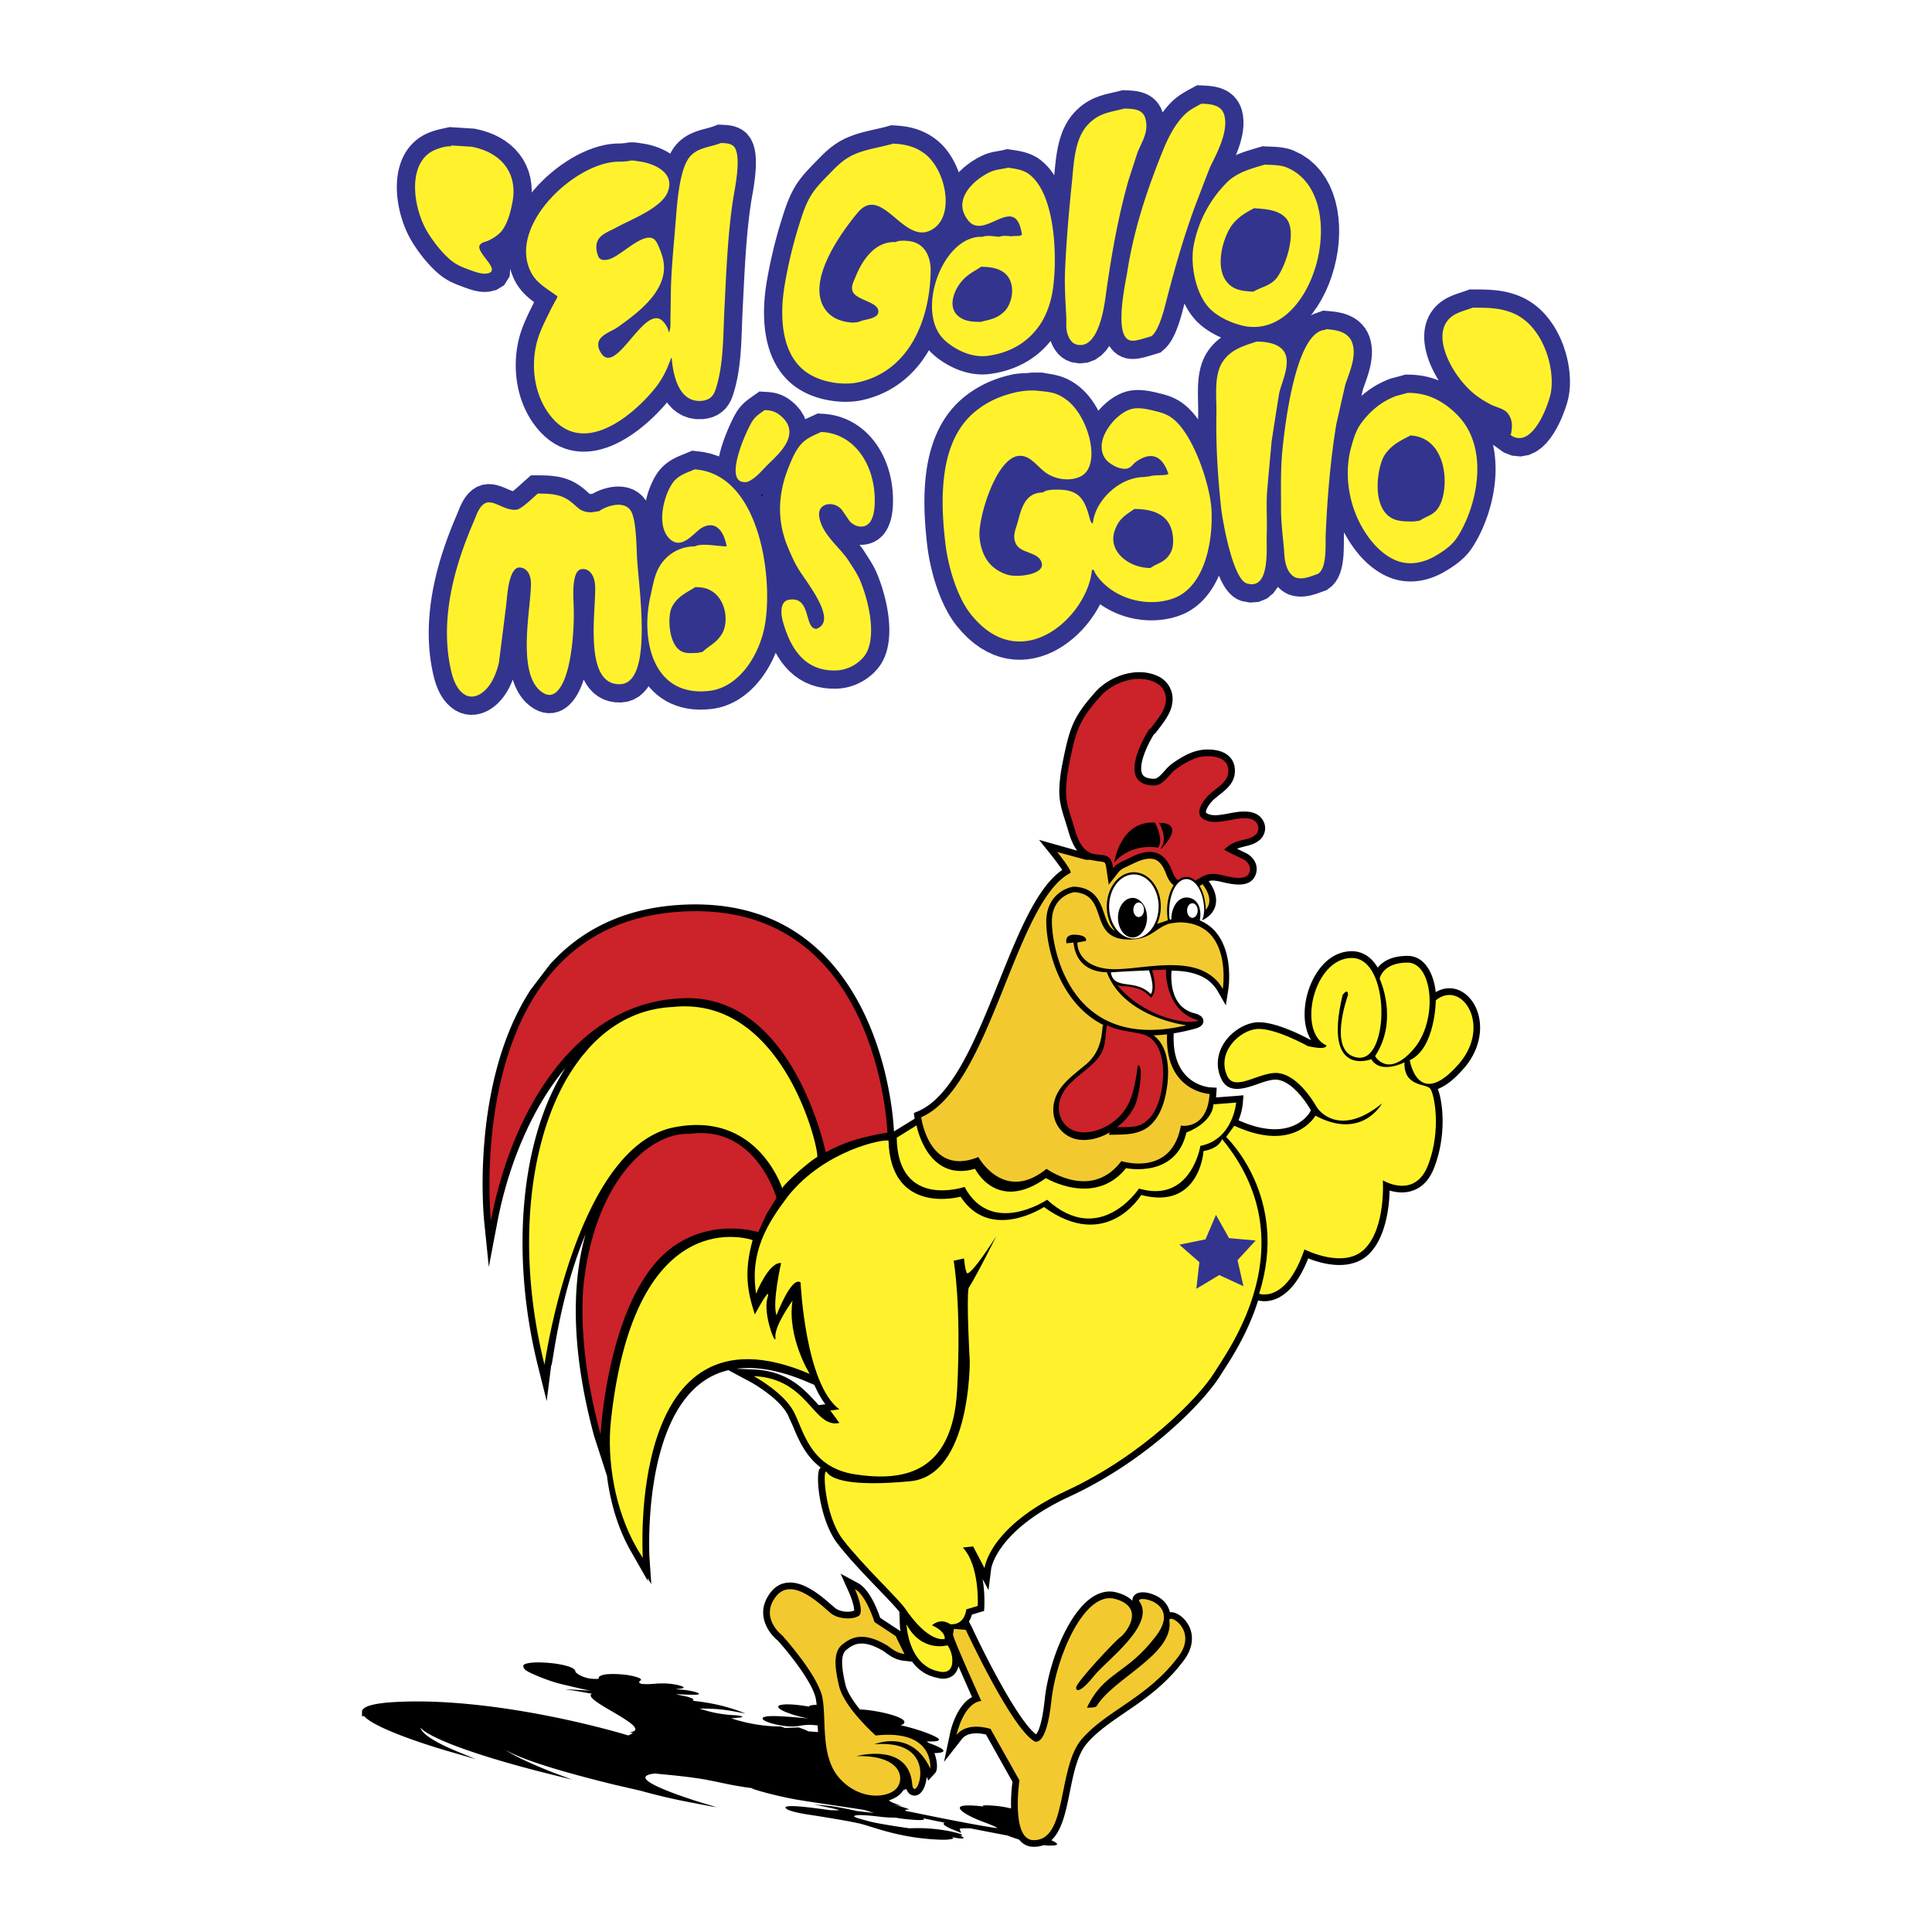 <svg xmlns="http://www.w3.org/2000/svg" width="2500" height="2500" viewBox="0 0 192.756 192.756"><g fill-rule="evenodd" clip-rule="evenodd"><path fill="#fff" d="M0 0h192.756v192.756H0V0z"/><path d="M143.451 108.645c.789-.292 1.645-.966 2.58-2.033 2.213-2.517 1.982-5.606.508-7.135-.947-.973-2.189-1.144-3.295-.489-.076-.686-.236-1.319-.475-1.852-.502-1.142-1.338-1.769-2.334-1.769-1.658 0-2.523.604-2.973 1.178-.812-1.347-1.84-1.641-2.588-1.641-2.441 0-4.039 2.37-4.543 4.705a7.784 7.784 0 0 0-.17 1.58c0 .941.201 1.842.635 2.567a.308.308 0 0 0-.084-.022c-.58-.316-3.555-1.887-5.379-1.734-1.268.122-2.635 1.041-3.33 2.257-.615 1.093-.672 2.297-.148 3.399.719 1.512 2.365.935 3.57.518.725-.257 1.473-.518 2.027-.449 1.242.16 2.518 1.649 3.297 2.987.014.02.021.051.041.063-.061.107-.119.214-.119.214-.078.132-1.873 3.123-7.104.782a5.875 5.875 0 0 0 .432-1.712l.059-.782-.777.067-1.957.146c.012-.099.02-.199.025-.303l.041-.664-.67-.037c-.146-.017-3.627-.281-3.627-4.886 0-.155 0-.325.008-.502.455-.074.92-.167 1.395-.281 0 0 .693-.163.896-.236.586-.189.67-.52.67-.679.01-.567-.654-.75-.934-.817-2.367-.643-2.318-3.357-2.242-4.237 1.385.003 2.684.237 3.654.967.395.308.711.669.975 1.12l.787 1.37.242-1.561c.029-.148.541-3.596-1.213-5.711a4.077 4.077 0 0 0-1.52-1.152c.021-.009-.09-.054-.105-.062.217-1.108-.168-2.231-1.311-2.277-1.045 0-1.561 1.282-1.523 2.18l-.158.027c-.084-.376-.061-.409-.061-.842 0-1.767.768-3.201 1.713-3.201s1.777 1.383 1.777 3.149c-.047.423-.07.681-.229.978 1.172-.553 1.416-1.406 1.416-1.999 0-.166-.02-.317-.041-.435-.094-.496-.338-1-.693-1.491.299-.089.578-.062 1.076.032l.27.066c.924.213 2.463.566 3.137-.368.197-.282.301-.604.301-.931 0-.11-.02-.227-.035-.344-.115-.506-.475-.945-.957-1.206l-.812-.404c-.057-.016-.092-.043-.143-.07.059-.019.105-.052.168-.08l.57-.151c.418-.099.881-.205 1.301-.494.486-.31.75-.822.75-1.324 0-.29-.08-.577-.246-.831-.57-.93-1.756-.844-2.152-.827-.361.019-.758.092-1.172.168-.783.153-1.592.302-2.125.064-.072-.027-.193-.09-.211-.163-.029-.204.24-.751.76-1.263l.576-.477c.627-.484 1.398-1.093 1.531-2.063.107-.809-.162-1.333-.406-1.622-.428-.52-1.133-.801-2.08-.838-1.475-.071-2.631.63-3.688 1.355-.33.23-.596.521-.854.812-.42.471-.703.752-1.045.749-.605-.015-.973-.165-1.139-.456a1.322 1.322 0 0 1-.115-.584c0-.894.572-2.262 1.281-3.415.035-.015.121-.069.121-.069l.414-.544c.457-.605.971-1.281 1.203-2.069.07-.269.115-.543.115-.802a2.507 2.507 0 0 0-1.539-2.332c-2.131-.946-4.814.082-6.172 1.623-.643.721-1.303 1.511-1.807 2.371-.645 1.1-.947 2.317-1.182 3.362-.311 1.432-.584 2.729-.604 4.096-.02 1.141.312 2.155.631 3.138l.068.236.139.446c.199.683.447 1.521.953 2.17-1.412-.397-3.811-1.076-3.811-1.076l1.303 1.626c.355.449.766 1.009 1.01 1.376-2.547 1.747-4.371 6.31-6.303 11.115-2.262 5.623-4.596 11.438-8.038 12.939l-.461.198.068.509.009.059-.156.096-1.906 1.172c-.055-1.235-.749-12.122-7.835-18.388-3.687-3.271-8.476-4.662-14.207-4.164-5.001.444-9.125 2.405-12.228 5.831l-.003.002-.074.083-1.916 2.517c-5.956 9.198-4.685 22.477-4.621 23.095l.462 4.542.855-4.487c1.012-5.314 3.24-11.123 6.797-15.375-.181.283-.356.573-.525.867l-.004.004-.05.092c-4.007 7.103-4.83 18.154-2.165 28.812l.866 3.47.447-3.546c.128.291.722-6.647 3.437-13.108-.451 1.583-.763 3.346-.898 5.288l-.008.026v.084c-.298 4.369.289 9.321 1.754 14.752l1.281 3.96c.337 2.708 1.122 5.279 2.305 7.384l.002.02.102.164 1.681 2.95-.045-.318.379.609-.183-2.666c-.007-.138-.729-13.27 5.359-17.555.758-.534 1.6-.91 2.52-1.126l2.197 1.179c.031.008 2.802 1.535 3.718 3.26l.521 1.156c.548 1.312 1.244 2.967 2.77 4.121-.044.055-.108.109-.148.186-.076.194-.122.527-.122.958 0 1.664.601 4.709 1.951 6.451 1.156 1.504 2.811 3.216 4.128 4.591.878.913 1.707 1.768 2.038 2.219l.049 1.277c0 .04.01.283.062.647-.234-.155-1.73-1.143-2.025-1.34-.262-.776-1.038-2.804-2.186-3.449l-1.762-.95.817 1.822c.301.664.533 1.452.533 1.807 0 .021-.003.031-.003.051-.436.199-1.336.146-1.852-.218l-.424-.361c-.947-.829-2.703-2.364-4.35-2.208-.671.058-1.238.383-1.686.951-.546.698-.761 1.388-.761 2.02 0 1.226.774 2.247 1.44 2.79.987 1.084 3.505 4.16 3.819 5.854.109.611.132 1.36.166 2.166.07 2.037.166 4.579 1.801 6.3 1.151 1.205 2.673 1.876 4.185 1.833 1.018-.046 1.927-.404 2.414-.983.175-.211.303-.446.388-.698.127 1.018.809 1.023.947 1.012.703-.061 1.07-.971 1.156-1.855.08.165.161.35.161.35l.68-.743c.378-.426.112-1.696-.233-2.359-.585-1.124-2.026-2.368-5.465-2.065-.937-.864-2.903-2.918-3.255-4.416-.218-.931-.327-1.658-.327-2.206 0-.637.148-1.046.448-1.265.628-.49 1.498-1.156 3.677.14l.225.163c.379.279.943.707 1.783.8l.85.094c.569.773 1.402 1.421 2.62 1.633.149.052.779.188 1.358-.186.234-.149.529-.451.644-.998.461 1.064.968 2.207 1.357 3.083-1.567.84-2.141 3.33-2.199 3.644l-.599 2.826 1.777-2.271c.611-.791 1.903-.587 2.413-.456.246.435 2.443 4.365 2.643 4.705a16.743 16.743 0 0 0-.146 2.221c0 1.302.17 2.811.857 3.61.348.42.816.653 1.342.658 2.543.068 3.117-2.733 3.666-5.459.371-1.853.76-3.754 1.703-4.849 1.004-1.171 2.334-2.078 3.74-3.043 1.924-1.305 4.1-2.773 5.953-5.274.982-1.325 1.055-2.776.176-3.896-.396-.504-1.023-.94-1.584-.877a2.362 2.362 0 0 0-.674-1.172c-.76-.692-2.195-1.107-2.809-.578a.744.744 0 0 0-.262.577c0 .006 0 .021.008.034-.326-.329-.809-.623-1.535-.826-.822-.236-1.686-.071-2.514.489-2.422 1.634-4.33 6.571-4.709 10.209-.258 2.462-.666 3.221-.854 3.45-1.617-1.178-4.682-6.981-6.416-10.71l-.289-.55c.122-.192.225-.419.299-.688.332-.105 1.214-.365 1.214-.365l.029-.465c0-.036.006-.225.006-.533 0-.492-.035-1.304-.178-2.183l.584 1.106.266-2.124c.002-.041.549-3.856 7.828-7.219 8.014-3.711 13.564-9.688 14.992-12.005l.332-.519c.873-1.35 2.488-3.853 3.484-7.041.318.084 1.049.193 1.939-.221 1.225-.586 2.256-1.92 3.055-3.973 1.338.535 4.328 1.399 6.17-.539 1.535-1.604 1.926-4.512 1.951-6.229.629.184 1.457.304 2.285.015.979-.323 1.715-1.112 2.178-2.334 1.227-3.2.862-6.516.348-7.816zm-27.855-18.203c0 1.769-1.105 3.197-2.473 3.197-1.365 0-2.465-1.428-2.465-3.197 0-1.772 1.1-3.199 2.465-3.199 1.367.001 2.473 1.427 2.473 3.199zm-2.602-.858c-.797 0-1.453.883-1.453 1.975 0 1.086.656 1.973 1.453 1.973.795 0 1.445-.886 1.445-1.973 0-1.091-.65-1.975-1.445-1.975zm.61 1.91c-.287 0-.529-.332-.529-.727 0-.396.242-.727.529-.727.293 0 .535.331.535.727 0 .396-.243.727-.535.727zm5.365.079c-.299 0-.531-.339-.531-.729 0-.401.232-.725.531-.725.285 0 .523.324.523.725 0 .39-.238.729-.523.729zm-12.547-5.045l.068-.029c-.021.01-.043.024-.068.029zm-25.173 51.644c.316.724.68 1.384 1.098 1.935a70.62 70.62 0 0 0-.662.08 3.453 3.453 0 0 1-.226-.238c-1.217-1.332-2.863-3.17-6.232-3.316l-1.766-.069c2.047-.271 4.448.176 7.173 1.345l.615.263zM78.311 58.039l.014.02-.013.003-.001-.023z"/><path fill="#33348e" d="M80.335 41.827l-.104-.285-.377-.623-.465-.531-.352-.319-.346-.263-.374-.229-.399-.187-.407-.136-.401-.088-.383-.049-.96-.057-.68.479-.168.117-.189.136-.211.161-.226.191-.234.223-.233.26-.205.272-.101.153-.094.153-.09.158-.092.17-.096.184-.097.194-.1.208-.103.221-.103.232-.105.241-.105.251-.104.26-.102.267-.1.272-.097.279-.093.282-.088.288-.081.289-.075.292-.056.251-.082-.037-.705-.236-.739-.165-1.158-.142-.701.295-.256.103-.286.118-.317.141-.343.175-.36.217-.366.268-.339.306-.178.188-.162.195-.146.199-.135.203-.128.211-.119.216-.112.222-.107.23-.101.239-.095.242-.089.249-.084.256-.076.263-.069.267-.039.171-.343-.435-.43-.372-.47-.274-.479-.18-.465-.099-.44-.037-.411.008-.39.044-.363.07-.341.089-.319.105-.299.118-.282.128-.263.137-.027.016-.096.015-.096.016-.017.002-.061-.006-.012-.003-.026-.019-.061-.051-.09-.079-.121-.11-.153-.135-.183-.154-.214-.167-.244-.172-.269-.17-.251-.141-.268-.13-.267-.11-.266-.092-.261-.076-.257-.064-.253-.05-.249-.04-.243-.031-.236-.023-.229-.017-.224-.011-.217-.008-.208-.004-.201-.002-.878-.003-.615.54-.115.104-.205.187-.175.159-.135.12-.134.118-.133.115-.129.107-.117.094-.051.039-.124-.043-.161-.065-.192-.082-.222-.097-.256-.106-.293-.11-.344-.102-.409-.078-.479-.024-.535.07-.546.195-.481.303-.395.367-.301.372-.228.36-.178.34-.142.312-.114.279-.096.24-.088.215-.157.367-.164.393-.165.404-.163.413-.161.421-.159.43-.156.438-.154.445-.149.455-.145.461-.14.468-.134.475-.128.482-.121.488-.114.494-.106.501-.098.507-.087.51-.079.518-.067.521-.057.526-.044.53-.033.534-.02.539-.005.542.009.544.024.548.039.55.056.552.073.553.091.556.109.551.051.225.052.218.059.225.067.232.076.238.085.241.097.244.11.249.127.253.144.251.163.251.184.246.209.243.234.232.259.218.33.233.487.243.522.154.516.06.486-.022.443-.084.399-.13.356-.161.303-.176.296-.204.279-.227.254-.24.231-.251.212-.261.191-.267.175-.273.157-.276.144-.277.13-.282.118-.281.044-.115.05.17.164.445.201.437.243.427.292.411.344.386.399.351.445.301.421.213.471.151.501.069.502-.025.476-.112.424-.182.366-.228.294-.244.248-.248.22-.263.192-.27.17-.275.152-.278.137-.286.124-.29.112-.293.102-.297.021-.068.038.082.257.442.316.426.384.395.453.346.517.281.563.195.59.104.626.019.617-.081.607-.204.545-.313.456-.388.37-.434.132-.206.099.124.358.379.39.352.424.323.457.289.487.252.516.211.54.169.563.124.583.08.601.035.618-.009.632-.054.389-.057.381-.08.372-.102.361-.123.35-.143.339-.16.328-.177.314-.193.303-.206.292-.221.28-.232.268-.244.256-.253.247-.265.235-.272.223-.279.212-.287.204-.295.193-.302.182-.306.171-.311.163-.317.153-.321.142-.324.058-.144.218.385.343.515.382.487.425.452.468.413.512.367.552.315.59.256.62.194.646.13.667.067.673.006.326-.021.305-.038.301-.054.293-.071.287-.085.279-.099.273-.113.262-.127.254-.138.247-.151.238-.163.226-.172.218-.184.208-.194.197-.205.196-.226.202-.267.183-.29.159-.297.133-.301.113-.304.094-.307.076-.308.06-.309.047-.309.033-.312.021-.311.01-.312v-.311l-.01-.312-.018-.314-.027-.311-.034-.31-.041-.309-.049-.311-.055-.308-.06-.305-.068-.305-.072-.301-.077-.298-.082-.296-.086-.291-.091-.287-.094-.283-.098-.278-.102-.272-.106-.268-.118-.284-.152-.323-.162-.308-.164-.287-.162-.266-.158-.25-.151-.234-.144-.222-.161-.255-.228-.328-.203-.263.127.007.348-.016.353-.058.351-.105.336-.149.317-.191.293-.235.261-.271.209-.281.158-.263.128-.256.105-.253.085-.249.069-.245.056-.242.044-.236.034-.231.026-.227.019-.224.012-.219.007-.215.003-.206-.001-.204-.005-.198-.007-.205-.024-.374-.038-.379-.05-.376-.064-.37-.077-.365-.09-.362-.103-.355-.116-.351-.128-.343-.142-.336-.154-.33-.168-.323-.18-.314-.193-.306-.207-.297-.22-.287-.232-.276-.245-.266-.259-.253-.271-.241-.285-.227-.296-.212-.309-.198-.321-.182-.332-.164-.343-.146-.352-.128-.363-.11-.371-.088-.377-.067-.385-.048-.804-.053-.552.256-.129.057-.136.062-.142.063-.147.069-.144.068z"/><path d="M75.956 49.402l.142-.091-.017.138-.015.144-.11-.191zM102.238 47.736l-.318.172-.418.314-.354.347-.289.367-.238.37-.191.367-.055.128.006-.015.111-.283.119-.274.121-.267.125-.255.129-.242.127-.225.129-.206.125-.187.121-.161.114-.136.103-.11.088-.08.008-.007.072.054.096.081.115.102.127.119.027.027zM50.675 24.944l-.008.278.044.646.026.152-.213-.435-.212-.336-.023-.033.033-.021.261-.179.092-.072z"/><path fill="#33348e" d="M75.095 19.271l.059-.352.061-.385.058-.412.053-.433.045-.447.031-.456.015-.465-.006-.471-.038-.48-.081-.495-.148-.523-.265-.56-.419-.525-.434-.328-.396-.204-.369-.128-.331-.076-.288-.041-.246-.022-.204-.012-.553-.027-.514.196-.137.045-.153.046-.169.048-.185.05-.199.053-.214.058-.23.066-.243.077-.255.091-.264.107-.276.129-.281.155-.283.181-.278.212-.266.239-.211.225-.194.241-.17.248-.15.25-.096.185-.377-.232-.408-.207-.412-.173-.41-.142-.408-.114-.402-.089-.364-.061-.135-.02-.14-.022-.188-.028-.23-.028-.277-.016-.332.008-.398.058-.045.015-.074.006-.105.007-.096.009-.085.007-.079.006-.027.001-.429.002-.571.051-.564.096-.559.136-.554.172-.548.206-.541.236-.536.266-.529.295-.519.32-.509.344-.499.369-.486.391-.472.412-.455.432-.439.452-.419.471-.203.25.007-.147-.036-.681-.106-.663-.175-.64-.243-.61-.308-.574-.368-.532-.421-.486-.469-.437-.51-.386-.546-.337-.578-.288-.606-.241-.629-.194-.733-.167-.275-.017-.128-.008-.127-.008-.13-.008-.129-.008-.127-.008-.128-.008-.132-.008-.129-.008-.127-.008-.129-.008-.26-.016-.13-.008-.127-.008-.384-.025-.999.218-.235.059-.233.067-.209.068-.21.073-.366.146-.38.189-.357.219-.334.247-.305.272-.277.291-.249.311-.22.324-.191.335-.164.341-.138.348-.117.352-.093.356-.074.355-.055.358-.038.357-.022.358-.007.357.007.356.021.354.033.352.044.349.057.348.067.345.077.34.086.335.097.332.105.326.115.321.123.315.132.308.141.303.14.276.158.283.17.286.184.291.197.293.207.294.218.295.228.293.237.289.245.283.253.277.261.269.269.259.28.247.291.234.301.215.252.156.241.135.235.119.227.104.22.094.21.085.199.076.19.071.209.077.235.086.274.095.312.095.35.088.393.069.446.032.515-.032.687-.173.762-.463.555-.876.056-.78.099.351.244.607.171.342.183.31.198.29.21.267.217.245.22.224.223.205.221.188.217.173.182.137-.007.012-.074.152-.077.156-.077.158-.078.16-.08.162-.08.165-.081.168-.08.171-.081.172-.079.175-.08.18-.079.183-.076.184-.074.187-.075.195-.104.293-.098.307-.088.311-.08.316-.07.321-.06.323-.05.327-.04.331-.031.333-.021.335-.01.337-.001.339.01.339.02.341.032.342.042.341.053.344.065.34.076.341.088.34.101.338.113.335.125.332.138.33.152.326.165.322.179.317.192.311.207.304.222.298.236.291.263.297.428.422.467.383.49.329.511.273.526.216.537.158.539.102.536.05h.529l.518-.044.507-.082.494-.118.479-.147.464-.174.453-.198.437-.218.425-.234.413-.251.401-.264.388-.276.375-.284.361-.292.349-.297.335-.302.321-.302.307-.304.292-.301.277-.299.26-.294.196-.231.15.206.401.429.48.384.561.317.628.222.669.112.68-.002.509-.072.483-.135.472-.211.437-.293.378-.357.303-.402.231-.418.156-.392.1-.306.082-.272.075-.272.069-.271.064-.272.06-.274.053-.272.049-.273.045-.272.041-.272.037-.273.033-.273.03-.27.027-.272.024-.271.022-.27.019-.269.018-.27.016-.269.014-.268.013-.266.012-.268.01-.266.01-.265.01-.263.01-.264.009-.262.009-.261.01-.259.01-.259.012-.257.011-.255.019-.347.017-.353.018-.353.018-.352.017-.351.018-.352.017-.35.018-.35.019-.349.019-.349.019-.349.02-.347.021-.346.021-.347.022-.345.023-.344.024-.341.025-.342.027-.341.027-.34.03-.337.03-.338.032-.336.033-.334.036-.332.037-.331.039-.33.041-.329.043-.326.045-.324.047-.324.047-.312.034-.192.045-.257.054-.31z"/><path d="M128.861 33.251l.188-.127-.115.187-.073-.06z"/><path fill="#33348e" d="M112.793 35.809l.369.004.313-.027.259-.043.209-.044.157-.037.179-.042.188-.056.135-.039.134-.04.131-.039.133-.039.133-.04.133-.039.521-.156.531-.475.272-.317.219-.313.181-.311.158-.31.141-.311.127-.31.115-.308.104-.303.095-.298.088-.29.078-.276.071-.261.064-.243.055-.217.047-.184.043-.163.029.063.129.248.137.242.146.237.156.234.17.229.18.222.191.216.202.205.226.206.231.193.238.181.242.17.248.158.248.148.252.14.256.13.256.121.115.051-.236.178-.268.23-.258.253-.244.274-.238.309-.268.411-.226.445-.178.449-.135.448-.099.442-.071.434-.046.427-.028.417-.013.407-.004.397.004.386.005.373.01.361.006.345.004.325-.002.324-.006.281-.002.248-.056-.08-.221-.289-.233-.278-.244-.267-.258-.255-.273-.24-.326-.251-.34-.222-.342-.187-.338-.153-.324-.122-.31-.099-.291-.081-.264-.065-.145-.036-.154-.038-.164-.039-.174-.039-.18-.037-.187-.036-.193-.032-.202-.029-.209-.024-.214-.018-.221-.01-.231-.001-.238.011-.246.023-.25.039-.281.062-.438.141-.431.194-.401.226-.381.256-.357.282-.34.305-.318.326-.174.202-.154-.283-.19-.317-.201-.309-.217-.299-.228-.29-.244-.278-.262-.266-.276-.252-.285-.228-.281-.201-.277-.178-.278-.157-.277-.137-.273-.115-.266-.096-.26-.079-.246-.064-.232-.051-.219-.042-.203-.035-.192-.032-.183-.032-.174-.031-.168-.034-1.166.003-.025.006-.045.007-.067.01-.08.008-.096.008-.109.007-.123.006-.135.006-.14.008-.153.008-.164.012-.174.016-.181.021-.196.03-.187.038-.352.084-.336.089-.332.096-.328.105-.32.113-.314.122-.311.129-.307.14-.3.148-.295.157-.289.166-.286.175-.277.184-.273.192-.267.201-.275.22-.389.341-.373.367-.346.385-.323.4-.299.414-.274.426-.252.438-.229.447-.208.457-.187.463-.168.47-.149.476-.132.482-.114.486-.1.489-.085.494-.07.496-.057.498-.044.5-.033.502-.022.503-.012.502-.002.502.007.503.015.501.023.5.031.497.036.496.043.492.048.488.053.485.058.486.032.225.033.226.038.232.041.236.044.237.048.24.052.244.055.247.059.249.062.25.067.252.069.252.074.255.077.254.081.255.085.255.09.256.093.254.097.252.1.251.106.253.11.248.114.246.118.243.125.243.128.238.134.236.14.231.145.228.152.224.158.219.174.227.556.648.587.591.61.52.631.45.651.379.666.306.677.232.682.159.682.088.675.02.664-.045.649-.105.627-.159.607-.208.582-.253.559-.292.535-.328.51-.362.486-.389.459-.416.434-.439.406-.46.379-.479.351-.496.325-.51.291-.524.039-.08.109.078.26.172.263.16.268.15.27.139.273.128.277.12.28.108.281.099.281.089.285.079.285.069.286.059.285.051.287.041.287.032.285.022.285.014.285.004.286-.005.281-.015.281-.022.279-.034.278-.041.273-.051.274-.06.269-.07.268-.08.269-.092.393-.153.396-.192.377-.217.356-.24.334-.261.312-.279.291-.296.27-.309.25-.322.232-.332.213-.341.197-.348.18-.356.158-.345.033.08.135.302.149.295.16.29.18.284.207.281.248.28.302.272.385.254.465.192.834.157.873-.067.816-.332.635-.526.434-.595.023-.053.156.159.266.226.32.211.393.188.453.124.399.057.369.012.336-.021.3-.043.266-.054.23-.059.2-.058.138-.043.127-.043.123-.042.116-.041.107-.039.211-.076.361-.131.539-.41.368-.429.257-.433.178-.422.127-.404.088-.392.06-.382.043-.369.028-.358.015-.347.008-.332.004-.311V53.738l.004-.221.004-.183.01-.229.058.111.192.348.207.345.22.341.233.336.246.33.254.319.172.204.181.203.192.198.195.193.205.191.213.184.219.179.226.173.237.166.244.158.252.149.26.141.267.129.279.118.29.105.296.089.354.085.355.061.352.037.342.016.336-.005.324-.023.318-.039.303-.053.293-.066.283-.078.272-.086.255-.094.247-.1.234-.105.223-.108.216-.114.19-.109.17-.099.172-.105.173-.109.178-.114.18-.121.18-.127.179-.133.182-.141.18-.15.179-.16.178-.168.174-.177.17-.189.168-.2.164-.218.191-.286.174-.279.17-.29.164-.299.16-.309.154-.32.151-.328.142-.337.137-.344.131-.354.125-.362.115-.368.108-.375.101-.383.09-.387.082-.393.072-.398.061-.404.051-.407.037-.412.027-.414.012-.419-.002-.42-.016-.422-.031-.423-.047-.424-.066-.426-.082-.424-.012-.048.654.471.022.015.025.02.03.022.037.027.045.033.046.033.217.153.819.317.863.084.818-.149.699-.316.571-.406.47-.454.395-.48.34-.495.295-.501.259-.501.225-.492.195-.476.166-.449.139-.417.109-.377.083-.336.06-.315.045-.319.031-.323.018-.326.006-.329-.008-.334-.02-.338-.031-.34-.043-.342-.053-.345-.066-.347-.078-.348-.09-.348-.102-.348-.113-.348-.127-.347-.138-.344-.153-.341-.166-.338-.178-.334-.193-.329-.209-.322-.223-.315-.238-.308-.254-.298-.271-.287-.287-.276-.309-.263-.322-.246-.342-.23-.359-.21-.371-.188-.342-.147-.33-.124-.328-.107-.327-.093-.324-.076-.318-.063-.317-.051-.312-.04-.309-.03-.304-.022-.299-.016-.295-.01-.293-.006-.291-.004-.287-.001h-.608l-.463.168-.154.053-.166.055-.178.059-.187.064-.197.068-.207.077-.219.088-.227.101-.232.116-.24.134-.243.156-.24.179-.236.202-.229.231-.213.253-.228.318-.201.355-.162.368-.125.375-.088.376-.055.374-.025.371v.366l.025.362.047.355.062.349.082.345.098.34.11.335.125.33.136.325.147.322.158.315.17.311.178.305.111.179-.285-.11-.34-.114-.344-.098-.347-.082-.35-.066-.354-.05-.357-.036-.357-.021-.594-.011-.399.111-.138.039-.141.038-.143.038-.142.038-.143.038-.142.037-.256.067-.412.166-.33.148-.321.159-.314.17-.303.183-.295.192-.283.202-.277.212-.268.223-.08.072.049-.212.055-.244.037-.158.037-.114.07-.204.084-.233.092-.256.096-.279.099-.3.098-.317.092-.335.084-.351.07-.372.053-.389.031-.406v-.424l-.039-.442-.084-.454-.139-.468-.179-.405-.221-.371-.26-.333-.287-.29-.305-.245-.312-.202-.313-.162-.308-.13-.299-.101-.289-.079-.278-.061-.263-.046-.25-.035-.237-.027-.218-.019-.582-.048-.994.354-.243.125.198-.241.476-.68.426-.715.381-.746.334-.773.287-.795.242-.812.193-.826.149-.835.098-.841.044-.843-.005-.84-.063-.835-.121-.824-.182-.81-.25-.79-.322-.765-.398-.732-.483-.691-.568-.635-.652-.567-.737-.485-.789-.38-.252-.091-.211-.064-.203-.051-.199-.042-.193-.033-.188-.027-.18-.02-.175-.016-.17-.012-.162-.009-.155-.008-.15-.006-.141-.005-.135-.004-.126-.005-.436-.022-.553.164-.261.077-.27.08-.275.085-.282.091-.285.097-.291.107-.295.118-.142.062.103-.25.151-.403.142-.418.125-.437.106-.453.08-.471.047-.489.003-.509-.048-.526-.114-.531-.136-.395-.184-.371-.23-.341-.268-.302-.293-.255-.305-.206-.306-.162-.301-.125-.291-.092-.275-.068-.262-.049-.25-.035-.238-.024-.221-.016-.207-.012-.692-.031-.677.367-.244.132-.258.145-.276.164-.287.188-.297.216-.297.247-.287.273-.242.26-.219.254-.207.261-.156.21-.051-.164-.164-.37-.217-.347-.257-.311-.291-.262-.307-.212-.309-.163-.3-.121-.286-.086-.267-.061-.252-.041-.232-.028-.219-.018-.201-.013-.186-.008-.43-.019-.527.128-.262.062-.261.06-.266.062-.273.066-.278.074-.287.085-.295.099-.303.117-.304.136-.307.16-.308.184-.303.21-.297.235-.287.259-.295.298-.33.393-.295.425-.25.437-.213.445-.176.447-.146.447-.123.446-.1.443-.082.439-.068.432-.057.424-.047.415-.041.406-.037.392-.023.264-.065-.105-.283-.391-.313-.373-.347-.35-.367-.309-.213-.154-.211-.133-.213-.117-.213-.101-.209-.088-.203-.074-.197-.064-.196-.055-.189-.048-.182-.04-.174-.034-.17-.03-.162-.027-.152-.023-.146-.022-.483-.072-.512.121-.16.031-.187.033-.221.039-.25.046-.277.062-.303.085-.328.116-.438.201-.425.228-.426.264-.422.298-.414.336-.401.375-.076.084-.058-.163-.133-.326-.144-.319-.158-.314-.171-.305-.186-.299-.199-.291-.214-.281-.229-.27-.247-.259-.264-.245-.273-.223-.253-.184-.246-.162-.25-.15-.256-.136-.257-.124-.263-.112-.263-.098-.265-.086-.266-.076-.266-.063-.266-.053-.267-.045-.265-.035-.266-.028-.265-.021-.553-.033-.569.161-.263.068-.275.066-.286.066-.296.067-.304.069-.311.072-.321.079-.328.086-.333.096-.339.109-.345.122-.348.141-.351.16-.35.183-.342.203-.308.206-.291.217-.274.222-.259.225-.245.228-.232.225-.22.223-.206.213-.126.13-.129.132-.134.137-.138.143-.141.147-.142.15-.146.156-.147.162-.148.169-.146.172-.145.179-.146.186-.143.194-.139.201-.134.207-.12.2-.124.216-.121.225-.112.227-.107.227-.099.226-.093.223-.088.221-.084.223-.078.22-.076.217-.071.214-.07.213-.066.21-.065.206-.063.202-.065.208-.108.356-.105.357-.102.358-.099.359-.097.361-.094.362-.092.363-.088.364-.085.367-.083.367-.081.369-.078.37-.074.373-.073.374-.069.374-.068.38-.049.297-.047.308-.043.317-.039.326-.033.333-.029.338-.023.346-.016.351-.008.356-.001.361.008.363.016.367.028.37.037.371.049.374.06.374.075.377.089.374.103.373.12.372.137.37.155.367.175.361.196.355.217.349.24.338.263.328.285.315.312.3.333.283.358.263.373.239.352.196.362.177.37.158.377.138.382.123.387.104.391.087.393.071.395.055.397.038.396.022.396.005.394-.013.393-.031.391-.051.389-.072.562-.141.541-.166.522-.194.505-.22.486-.244.467-.269.447-.292.427-.313.406-.332.386-.352.366-.369.346-.385.325-.4.306-.415.286-.426.266-.438.015-.028.005.005.173.184.177.173.179.161.183.153.183.144.185.136.186.127.185.12.184.112.183.107.184.102.218.115.233.113.238.107.245.099.25.091.254.082.26.073.262.064.269.053.273.043.278.031.279.02.285.006.289-.007.291-.022.28-.037.472-.079.463-.1.457-.119.449-.139.44-.16.432-.182.419-.203.409-.225.398-.247.385-.27.369-.29.355-.312.34-.333.323-.354.22-.267.02.058.117.287.154.309.205.324.268.331.348.32.433.278.529.213.815.127.818-.087.737-.285.597-.416.469-.476.354-.487.142.224.295.337.373.304.432.23.447.143.418.062z"/><path d="M112.639 33.92c.391.164.838.012 1.178-.061.361-.107.709-.209 1.061-.315.752-.572 1.256-2.619 1.494-3.551.904-3.501 1.9-6.983 3.193-10.294.383-1.017.773-2.04 1.176-3.054.609-1.245 1.867-3.522 1.404-5.167-.289-1.023-1.332-1.097-2.281-1.134-.629.342-1.223.63-1.75 1.171-.986 1.013-1.635 2.374-2.15 3.653-1.545 3.859-2.83 7.672-3.506 12.012-.173 1.063-1.298 6.13.181 6.74zm-5.256.447c2.074.58 2.719-3.303 2.904-4.646.547-3.997 1.23-7.937 2.289-11.69.297-.912.592-1.833.885-2.733.381-1.069 1.18-2.034.83-3.423-.246-1.001-1.184-1.009-2.086-1.047-1.547.386-2.586.451-3.688 1.632-1.293 1.391-1.375 3.717-1.568 5.682-.291 2.838-.547 5.709-.68 8.672-.08 1.547.023 3.159.115 4.778.025.529-.059 1.119.105 1.671.14.452.39.956.894 1.104zM90.559 24.038c-.407-.039-.897-.047-1.206.116-2.107-.097-3.363 1.884-3.999 3.477-.162.414-.475.901-.288 1.428.334.914 2.571 1.026 2.571 2.017 0 .793-1.486.757-1.952 1.045a16.79 16.79 0 0 0-.555.07c-1.092-.056-2.096-.393-2.746-1.25-2.119-2.807 1.648-7.882 3.193-9.73 2.532-3.019 4.759 3.84 7.726 1.473 1.909-1.516.994-5.797-1.034-7.341-.945-.715-1.925-.955-3.157-1.013-1.564.459-3.242.594-4.588 1.452-.625.394-1.175.936-1.699 1.484-.684.708-1.472 1.464-1.962 2.322-.555.931-.879 2.022-1.213 3.091a45.46 45.46 0 0 0-1.341 5.628c-.504 2.872-.571 7.234 2.481 9.045 1.354.81 3.342 1.112 4.844.79 5.003-1.106 7.143-6.098 7.219-11.118.011-1.539-.68-2.861-2.294-2.986zm28.543.402c-.383 1.963.186 4.992 1.678 6.427.822.792 2.078 1.35 3.15 1.614 7.299 1.738 11.053-13.117 4.4-15.791-.637-.25-1.432-.225-2.15-.263-1.385.409-2.771.767-3.793 1.798a12.082 12.082 0 0 0-3.285 6.215zm6.029-3.669c1.098.094 2.32.13 3.121.941 1.311 1.338-.102 5.196-.988 6.152-.656.693-1.447.773-2.219 1.238-.717-.045-1.391-.082-1.977-.407-2.23-1.28-1.074-5.096-.076-6.338.588-.733 1.336-1.173 2.139-1.586zM71.93 14.265c-1.023.412-2.162.429-2.964 1.219-1.22 1.174-1.41 4.921-1.571 6.801-.168 2.112-.4 4.35-.458 6.52-.01.943-.025 1.875-.042 2.807-.027.477.054.989-.099 1.398 0 .027 0 .062.008.099-.031 0-.066-.007-.104-.014-.017-.328-.327-.807-.562-1.042-1.9-1.946-4.882 6.144-6.345 2.839-.151-.344-.143-.74.033-1.015.4-.609 1.254-.841 1.826-1.253 1.874-1.33 4.721-3.425 4.589-6.093-.034-.708-.257-1.311-.505-1.891-.129-.294-.289-.701-.606-.852-1.153-.531-3.295 1.868-4.462 2.105-.373.081-.833.097-.989-.35-.237-.609-.271-1.27.076-1.741.364-.506 1.08-.744 1.612-1.039 1.456-.817 4.517-1.936 5.216-3.528.85-1.932-1.202-2.909-2.778-3.126-.332-.044-.816-.166-1.122-.028-.245.009-.495.038-.744.053-4.256-.191-11.234 6.159-9.034 10.881.549 1.202 1.616 1.74 2.61 2.48.164 0 .07.175.034.276a37.77 37.77 0 0 0-.556 1.019c-.404.843-.854 1.688-1.177 2.562-.973 2.583-.72 6.193 1.438 8.519 3.428 3.684 8.46-.955 10.329-3.432a9.096 9.096 0 0 0 1.015-1.795c.112-.279.222-.552.327-.824 0-.024-.003-.062-.003-.094.025 0 .058 0 .095.007.143 1.779.739 4.436 2.97 4.262.75-.065 1.165-.424 1.388-1.081.829-2.452.761-5.268.899-8.077.194-3.745.329-7.537.89-11.103.162-.991.875-4.354.016-5.156-.322-.291-.816-.291-1.25-.313zm26.693 21.228c2.145-.319 3.867-1.283 5.084-3.021.625-.907 1.031-1.997 1.256-3.112.557-2.921.496-9.855-2.273-11.964-.59-.457-1.381-.56-2.115-.667-.551.143-1.131.167-1.631.369-1.621.674-4.099 2.794-2.312 4.937 1.656 1.99 4.708-2.923 5.333 1.41-.029-.003-.062-.003-.086-.003.014.16-.773.068-.932.136-.408-.027-.891-.104-1.223.044-.527-.032-1.264-.177-1.686.004-3.646-.17-6.232 6.149-4.504 9.385.442.843 1.214 1.415 2.019 1.852.92.504 2.019.792 3.07.63zm-2.526-7.596c.546-.575 1.185-.88 1.808-1.289.725.038 1.391.082 1.986.409 1.545.829 1.223 3.046.398 3.968-.469.522-1.082.805-1.762.96-.24.062-.49.124-.732.175-.562-.022-1.113-.032-1.598-.229-1.983-.827-1.025-3.038-.1-3.994zM47.064 14.641c-.68-.044-1.366-.085-2.063-.129 0 .025 0 .056.011.085-.488-.027-.998.129-1.4.274-2.842.991-2.542 5.101-1.28 7.696.541 1.119 1.889 2.918 3.014 3.667.436.288.92.472 1.396.648.517.186 1.236.492 1.821.41 1.638-.248-1.191-2.124-.685-2.856.184-.274.593-.31.883-.446.498-.249 1.039-.589 1.378-1.055.555-.804.813-1.825.993-2.795.547-2.957-1.202-4.952-4.068-5.499zm104.059 16.677c-1.352-.62-2.67-.62-4.191-.62-.941.351-1.908.518-2.514 1.3-1.51 1.888.646 5.76 2.814 7.421.516.393 1.035.701 1.586.98.406.199 1.23.394 1.547.766.629.726.502 1.517.377 2.179h-.092c.086.062.166.125.246.18 2.051 1.097 3.549-3.05 3.805-4.22.506-2.333-.627-6.617-3.578-7.986zm-16.908 7.083c.342-1.09 1.191-2.841.689-4.226-.422-1.132-1.682-1.266-2.648-1.339.006.022.02.051.029.073-3.004 0-4.102 9.597-4.338 11.995-.191 1.937-.137 3.936-.137 5.98.006 1.223.16 2.476.277 3.746.062.672.037 1.377.365 2.121.143.337.453.729.812.869.492.17 1.002.044 1.387-.071.279-.087.555-.193.83-.291.938-.552.742-2.904.785-3.987.17-3.757.473-7.404 1.061-10.958.3-1.309.591-2.611.888-3.912zm-7.346 5.646c.242-1.581.49-3.181.746-4.765.195-.993 1.15-2.855.594-4.028-.5-1.02-1.906-1.17-2.852-1.17-1.336.444-2.482.773-3.289 1.891-1.008 1.377-.672 3.528-.707 5.358-.057 3.021.121 6.13.473 9.354.131 1.244 1.166 7.112 2.566 7.522 2.361.709 1.928-3.518 1.98-4.85.055-1.398-.053-2.823.031-4.199.142-1.697.302-3.417.458-5.113zm-11.598-3.031c-.736-.188-1.643-.4-2.367-.211-1.379.354-3.041 2.287-2.992 3.807.01.583.225 1.143.75 1.544.498.378 1.129.674 1.715.609.459-.074.646-.466.98-.705 1.293-.899 2.518-.866 3.225 1.243h-.096c.041.16-1.453.072-1.684.198-.219.04-.439.06-.645.095-2.482 0-4.922 2.371-5.121 4.622-.209 0-.275-.392-.334-.567-.502-1.902-1.092-2.799-3.188-2.799-.531 0-1.133.012-1.469.286-1.887 0-2.189 1.83-2.564 3.154-.174.555-.531 1.367-.037 2.106.541.83 2.211.671 2.492 1.782.295 1.146-2.416 1.454-3.363 1.174a3.977 3.977 0 0 1-1.408-.723c-.998-.781-1.41-2.148-1.445-3.238-.064-1.944 1.676-7.651 3.891-7.906 1.09-.125 1.768.921 2.598 1.578 1.139.892 2.855.978 3.783.361 1.848-1.191.609-5.9-1.562-7.52-1.102-.83-1.807-.793-3.025-.931-.639-.055-1.443.027-2.057.168-1.617.363-2.916.976-4.082 1.938-3.494 2.891-3.528 8.445-2.917 13.359.271 2.099 1.117 5.096 2.51 6.842 5.068 6.369 11.685.158 12.083-4.424h.188c.117.429.656 1.06 1.008 1.38 1.941 1.823 4.797 2.227 6.895 1.475 3.139-1.102 4.008-5.646 3.836-8.859-.129-2.416-1.738-7.344-3.773-9.019-.598-.494-1.166-.66-1.825-.819zm1.745 12.47c.078.717.016 1.334-.348 1.861-.562.818-1.182.82-1.896 1.323-2.143 0-4.281-1.67-3.555-3.729.4-1.171 1.027-1.523 1.963-2.16 1.853 0 3.601.554 3.836 2.705zm27.629-12.768c-1.32-1.059-2.625-1.523-4.195-1.523-.385.107-.775.211-1.166.313-1.475.559-2.602 1.512-3.516 2.765-.479.666-.73 1.507-.949 2.302-.787 2.752-.314 6.593 2.094 9.506.719.876 1.742 1.692 2.797 1.978 1.309.356 2.51-.051 3.355-.51.807-.46 1.648-1.001 2.209-1.779 1.58-2.286 2.971-6.823 1.49-10.32-.448-1.077-1.172-1.969-2.119-2.732zm-1.069 9.824c-.512.878-1.174.894-1.9 1.392a7.85 7.85 0 0 1-.654.094c-.711 0-1.418.015-2.047-.274-2.248-1.057-1.555-5.303-.809-6.386.707-1.014 1.498-1.368 2.562-1.923 3.727.23 3.901 5.303 2.848 7.097zm-69.727-2.539c.237.114.592.133.803.041.833-.378 1.413-1.175 2.079-1.809.852-.854 3.16-2.809 1.359-4.569-.592-.577-1.067-.728-1.794-.752-.436.312-.868.567-1.188 1.037-.509.713-2.629 5.33-1.259 6.052zm8.079-4.904c-.751.35-1.42.58-1.985 1.199-.598.664-.96 1.555-1.288 2.385-.897 2.242-1.287 5.012-.028 7.958.298.72.586 1.377.978 2.04.807 1.362 4.079 5.275 1.845 6.059-1.142 0-.601-2.778-2.227-2.924-.318-.027-.674.012-.868.167-.504.388-.453 1.317-.225 2.104.853 3.008 2.439 4.903 5.306 4.803a3.79 3.79 0 0 0 2.748-1.367c1.326-1.614.619-5.289-.407-7.696-.302-.683-.722-1.26-1.107-1.876-.914-1.403-2.761-2.702-2.945-4.511-.041-.436.117-.789.433-.972.528-.329 1.394-.188 1.875.455.249.359.49.716.741 1.083.684.707 1.627.704 2.062.034.425-.646.465-1.689.429-2.567-.157-3.413-2.21-6.256-5.337-6.374zm-12.614 3.73c-.719.312-1.391.494-1.954 1.061-.942.915-2.076 4.44-.528 5.889 1.241 1.152 2.446-.72 3.216-1.135 1.331-.737 2.167.298 2.451 1.868-.903 0-2.458-.361-3.173 0a4.072 4.072 0 0 0-3.617 2.167c-.448.828-.598 1.873-.821 2.836-.984 4.361.266 10.071 5.88 9.414 2.986-.347 5.038-3.595 5.559-6.647.816-4.809-.574-14.988-7.013-15.453zm2.769 16.316c-.554.992-1.275 1.22-1.988 1.895a8.215 8.215 0 0 1-.562.106c-.584 0-1.144.1-1.664-.233-1.186-.775-1.276-3.44-.843-4.322.535-1.078 1.468-1.457 2.348-2.014.589.012 1.062.06 1.579.363 1.486.869 1.743 3.054 1.13 4.205zm-9.15-12.189c-.73-1.122-2.589-.395-3.16.046-.247.032-.494.072-.746.112-1.343 0-1.401-.689-2.479-1.328-.852-.517-1.918-.543-2.892-.543-.43.368-1.592 1.522-2.089 1.603-1.28.188-2.455-1.224-3.332-.531-.504.395-.714 1.122-.978 1.739-1.689 3.905-3.438 9.326-2.302 14.636.216.991.55 2.062 1.403 2.609.581.354 1.187.179 1.601-.088.978-.616 1.538-1.893 1.819-3.107.239-1.879.484-3.789.715-5.676.119-1.036.175-2.123.53-3.03.141-.357.407-.808.84-.78.727.051 1.075.708 1.107 1.497.075 2.313-1.587 9.373 1.255 11.036.517.308.958.19 1.305-.132 1.42-1.294 1.737-5.741 1.719-7.935-.012-1.187-.169-2.61.15-3.623.129-.412.363-.724.831-.686.676.046 1.047.73 1.128 1.465.233 2.002-1.35 10.168 2.528 10.023 3.301-.127 1.839-9.604 1.676-12.542-.065-1.029-.065-3.895-.629-4.765z" fill="#fff22d"/><path d="M91.909 111.467s.764 5.979 5.703 3.97c0 0 2.547 4.646 6.799 1.176 0 0 4.455 3.244 7.469-.771 0 0 5.016 1.629 5.936-3.541 0 0 2.633.483 2.863-3.155 0 0-4.471-.22-4.24-5.951-3.143.38-5.766-.245-7.812-1.858-3.354-2.647-4.24-7.302-4.24-9.397 0-2.446 1.783-3.35 2.719-3.473l.057-.002.064.002c2.057.123 2.547 1.536 2.926 2.657.266.774.48 1.401 1.078 1.749-.496-.62-.807-1.48-.807-2.43 0-1.894 1.221-3.417 2.701-3.417 1.484 0 2.689 1.523 2.689 3.417 0 .632-.137 1.225-.373 1.733l1.072-.358a9.179 9.179 0 0 1-.076-.909c0-1.044.252-1.963.656-2.584-.443-.35-.637-.837-.779-1.201-.24-.654-.543-1.062-.891-1.279-.262-.155-.576-.203-.982-.155-.545.064-1.074.315-1.631.589l-.145.062-.166.088c-.385.172-.707.33-.912.598l-.965 1.237-.234-1.559c-.025-.22-.07-.497-.154-.62-.02-.01-.033-.024-.051-.036-.131-.073-.365-.091-.596-.119l-.754-.127a1.932 1.932 0 0 1-.115-.036c-.191.058-.475-.01-.475-.01l-2.756-.75s1.539 1.93 1.311 2.085c-5.55 2.846-7.95 21.363-14.889 24.375zm28.386-20.702c.625-.674.398-1.613-.311-2.543l-.037.023c-.084.046-.172.096-.262.144.362.59.588 1.427.61 2.376z" fill="#f2ca30"/><path d="M87.032 170.675c-.977-.146-1.723-.166-1.999-.059a18.848 18.848 0 0 0-1.16-.282c-.821-.179-1.575-.265-2.118-.252-.892.012-1.064.103-1.025.19-1.089-.19-1.787-.229-2.188-.229-1.312.021-1.03.398-.16.763.187.073.416.153.667.246.462.141 1.004.29 1.59.397h-.055c-.464-.048-2.827-.278-3.731-.231-.63.017-.914.168-.7.355.191.179.747.38 1.568.54 1.122.221 1.726.131 2.169.054a5.31 5.31 0 0 1 .881-.081c.744.015 2.154.239 3.226.448l.041.002.036.024c.032.025.514.506-3.436.174a4.198 4.198 0 0 0-.601-.261l-.345-.127-.387.012-.98.04c-.046-.017-.09-.028-.138-.044l-.301-.108h-.375c-.087 0-2.087-.02-4.322-.735-.079-.022-.158-.051-.233-.076.209-.017.412-.028.613-.055 0 0 .292-.022.366-.038.214-.032.109-.087.032-.114-.272-.081-.716-.105-.907-.115a12.467 12.467 0 0 1-3.26-.644c.751-.014 1.562.012 2.443.12.356.048.708.104 1.062.171l1.083.199-.62-.237c-.065-.023-1.46-.566-3.428-.875a21.901 21.901 0 0 0-1.08-.143l-.165-.073c.208-.088-.048-.201-.313-.282a1.367 1.367 0 0 0-.224-.068 16.254 16.254 0 0 0-1.096-.225c.116-.02.283-.02.587-.007l.186.014c.596.019 1.595.071 1.501-.078-.02-.05-.116-.094-.281-.148-.06-.027-.121-.03-.189-.053a8.863 8.863 0 0 0-1.098-.194l-.636-.046c-.036 0-.07-.007-.106-.007.015 0 .017-.014.048-.014l.231-.025c.175-.021.381-.043.463-.092.103-.048 0-.13-.247-.21a5.472 5.472 0 0 0-.528-.127 6.954 6.954 0 0 0-1.563-.11c-.184 0-.359.017-.548.033-.347.022-.71.057-1.115.02a.693.693 0 0 1-.182-.02c-.131-.033-.245-.115-.216-.202l.085-.084c.095-.078.225-.18-.179-.328-.333-.126-.733-.202-1.006-.25a10.828 10.828 0 0 0-1.535-.112c-.82 0-1.097.112-1.322.236-.07.036-.07.087-.07.126 0 .075-.007.128-.196.128-.325 0-.598-.021-.831-.062a3.278 3.278 0 0 1-.354-.094c-.431-.135-.778-.354-.96-.54l.038-.01-.044-.087c-.048-.097-.103-.207-.362-.33a3.308 3.308 0 0 0-.325-.124c-.488-.16-1.222-.29-1.959-.352-1.611-.138-2.553.042-2.54.297a.512.512 0 0 0 .184.375c.187.175.616.371.991.531.534.228 1.014.423 1.665.636.545.185 1.214.345 1.859.487l.154.042.297.063c.441.108.979.238 1.57.339-.952-.056-2.577-.142-2.577-.142l1.487.23c.42.08.907.168 1.217.218-.529.275.7 1.006 1.999 1.757 1.515.895 3.078 1.81 1.949 2.066l-.151.034.284.081s.017 0 .041.004l-.05.017-.446.204c-.618-.193-6.291-1.884-13.147-2.809-3.572-.479-6.826-.672-9.667-.548-2.475.104-3.736.434-3.753.989v.012l.006.463.18-.062c1.264 1.476 8.392 3.529 8.722 3.612l2.457.713-1.721-.713c-2.044-.827-3.663-1.747-3.801-2.431.047.047.088.098.138.141l.017.021c1.304 1.126 6.217 2.851 12.819 4.486l2.153.533-1.488-.554c-.056-.017-3.696-1.384-5.225-2.444.543.33 1.456.738 2.805 1.212h.006l.041.016c1.955.679 4.681 1.446 8.101 2.283l2.627.605c1.493.421 3.154.813 4.811 1.129l.012.012.136.017 2.331.446-.173-.048.494.092-1.395-.413c-.062-.015-6.826-2.052-5.635-2.757.152-.099.426-.166.821-.203l1.75.17c.02.005 2.249.221 3.585.492l.838.166c.941.208 2.104.451 3.491.629.005.005-.005.007.01.021.054.039.197.09.407.158.798.252 2.601.719 4.167.986 1.358.225 3.082.475 4.463.679.904.137 1.767.263 2.166.332l.645.198c.019.012.14.047.354.104a97.778 97.778 0 0 1-1.749-.196c-.516-.118-1.915-.424-2.85-.521l-1.411-.129 1.323.275c.492.096.998.22 1.167.277.013 0 .019 0 .025.003-.138.036-.642.036-1.1-.013l-.4-.059c-.921-.119-2.61-.355-3.422-.318-.33.016-.47.064-.439.158.044.114.265.229.576.325.58.186 1.498.335 2.117.421 1.067.168 3.921.623 4.901.882.354.094.732.214 1.137.343 1.032.315 2.32.704 4.031.968 1.205.176 2.359.262 3.139.255.536-.025.844-.079.831-.177-.014-.034-.058-.069-.134-.105.562.158.935.155 1.004.155.349-.02.101-.165-.279-.307.116.027.252.05.252.05l.013-.118c-.013-.068-.768-.26-1.274-.36a16.755 16.755 0 0 0-3.944-.279c-.924-.128-2.974-.439-3.891-.662a27.871 27.871 0 0 1-1.251-.348c-.315-.101-.428-.16-.382-.201.107-.085.253-.192 2.056-.005l.198.019c.344.048.844.107 1.352.124l.506.007c.672.116 1.442.208 2.199.237.105.007.511.016.64-.039.046-.023.06-.075-.136-.152.761.162 1.589.338 2.23.457-.443.147.461.533.577.593l1.055.434-.151-.369c-.058-.124.743-.094 1.079-.089.335.069 3.427.666 3.701.717.172.07.535.206.994.351.639.201 1.467.433 2.219.55.395.073.768.099 1.057.099 1.393-.003.336-.447-.691-.873-.688-.291-1.408-.589-1.432-.761-.035-.193.246-.343.545-.497.395-.215.85-.458.631-.865-.109-.209-.777-.438-1.791-.605-.459-.081-1.004-.14-1.281-.124a9.317 9.317 0 0 0-.932-.18c-.742-.097-1.725-.154-1.797-.067-.012.02.039.056.145.088h.025c-.336-.046-.74-.088-1.237-.114-.56-.019-.936 0-1.11.094-.513.27.865 1.056 2.423 1.61 1.055.403 1.197.517 1.223.554-1.453-.165-5.918-1.053-8.659-1.624l-.257-.05h-.151c-.008-.042-.07-.081-.193-.139.128-.022.477-.068.477-.068l-.213-.068c-.012-.019-.095-.041-.239-.082a23.902 23.902 0 0 0-1.169-.342c.408.081.86.161.86.161l-.895-.321c-.008-.019-1.571-.605.708-1.178 2.513-.629 2.601-1.592 2.25-1.958l-.076-.084c-.179-.223-.53-.622-1.534-1.123.202.011.653.022.929-.049.381-.103.283-.309-.284-.637.976.071 3.011.19 3.054-.132.058-.255-1.147-.71-1.967-.977.428.025.932.042 1.247-.007.358-.06.37-.198.034-.382-.896-.508-2.705-1.02-3.61-1.212.279-.056.419-.169.401-.341-.04-.401-1.654-.88-3.198-1.106z"/><path d="M75.197 137.295s2.97 1.605 3.99 3.541c1.021 1.937 1.592 5.585 6.158 6.266 4.561.68 9.695.11 10.148-8.434.447-8.55-.346-12.885-.346-12.885l1.031-.229s.118 1.191.233 1.265c-.01 1.26 2.985-3.478 2.985-3.478s-1.859 3.746-2.762 5.176c-.223 1.25.119 7.297.119 7.297s.112 11.398-5.931 11.968c-6.048.575-7.87-.218-8.33-.9-.454-.694-.276 4.297 1.601 6.719 2.024 2.63 5.587 5.927 6.271 6.963.68 1.026 2.392 3.18 3.882 2.96 0 0 .219-.681-1.257-1.372 0 0 .795-.793 1.825-.106 0 0 1.363.226 1.597-1.481l1.139-.339s.223-3.997-1.486-5.827l1.027-.112 1.135 2.165s.42-4.146 8.215-7.742c7.639-3.546 13.227-9.354 14.705-11.753 1.486-2.4 9.334-12.944.781-23.314 0 0-.236.932-1.854 1.199 0 .283-.523 5.879-6.217 4.383 0 0-3.436 5.757-9.699 1.201 0 0-5.355 3.521-8.322-1.035 0 0-6.969 1.942-7.188-5.586-.418-.204-6.32.914-10.003 5.502-2.063 2.727-3.86 5.557-3.207 9.764 0 0 1.241-3.172 2.495-3.06 0 0-.911 3.962-.459 5.215 0 0 1.488-3.956 2.402-3.277 0 0 .456 10.149 3.869 12.657l-.905.119.905 1.241c-2.616.579-3.072-4.445-8.547-4.671z" fill="#fff22d"/><path d="M122.332 113.436s6.373 5.978 3.289 15.64c0 0 2.676 1.027 4.523-4.421 0 0 4.018 2.062 6.068-.105 2.062-2.155 1.756-6.789 1.756-6.789s3.184 1.956 4.523-1.545c1.332-3.49.613-7.089.201-7.605-.404-.517-2.656-.154-2.568-2.619 0 0-2.393 1.233-3.314-.317 0 0-4.859 1.928-2.857-6.403 0 0 .539-.773.539 0 0 0-2.162 5.867 1.006 6.252 3.162.392 3.236-9.947-.623-9.947-3.852 0-5.473 7.405-2.545 8.721 0 0 .156.524-1.848.071 0 0-3.324-1.855-5.09-1.706-1.777.157-4.045 2.369-2.939 4.715.773 1.619 3.318-.54 5.1-.313 1.773.221 3.238 2.396 3.777 3.323.533.923 2.758 2.817 6.557-.304 0 0-1.979 3.718-6.645 1.227 0 0-2.082 3.78-8.094 1.006l-.816 1.119z" fill="#fff22d"/><path d="M137.652 97.657s1.93 4.082-.457 7.712c0 0 1.232 2.231 3.771-.622 2.555-2.844 2.02-8.709-.531-8.709-2.548 0-2.783 1.619-2.783 1.619z" fill="#fff22d"/><path d="M88.485 164.151c.359.213.875.772 1.752.873l-.877-1.795-2.112-1.396s-.817-2.665-1.949-3.288c0 0 1.026 2.261.364 2.682-.672.397-1.956.301-2.686-.204-.719-.524-3.85-3.916-5.552-1.754-1.694 2.156.628 3.908.628 3.908s3.589 3.962 4.006 6.227c.421 2.252-.262 5.963 1.798 8.121 2.053 2.166 4.792 1.851 5.611.881.819-.982.458-3.3-4.009-3.199 0 0 5.185-1.425 5.552 2.787.203 2.351 3.184-4.527-3.763-3.968 0 0 3.716-1.589 5.56 2.42 0 0 .467-3.951-5.447-3.296 0 0-3.139-2.774-3.653-4.941-.512-2.153-.512-3.498.361-4.164.756-.583 1.921-1.378 4.416.106z" fill="#f2ca30"/><path d="M90.442 162.065s.153 4.17 3.315 4.713c0 0 1.087.299 1.234-.773.153-1.081-.458-1.854-.458-1.854s-2.551.773-4.091-2.086z" fill="#fff22d"/><path d="M95.078 163.075l.095-.565 1.188.105s4.524 9.767 6.827 11.106c0 0 1.195.817 1.713-4.066.447-4.304 3.291-11.003 6.371-10.129 3.092.873 1.031 3.443.52 3.798-.52.365-4.428 4.531-4.428 5.046 0 .512.615.308 1.799-1.179 1.188-1.493 6.17-5.092 4.518-7.405-.5-.726 4.279 0 1.652 3.443-2.984 3.916-5.139 3.499-6.891 7.146 0 0 .877.025.975-.155 1.602-2.733 7.711-5.166 7.252-8.527-.1-.779 2.871.923.928 3.549-3.137 4.204-7.201 5.393-9.674 8.272-2.463 2.879-1.377 10.157-4.822 10.08-2.264-.05-1.393-5.967-1.393-5.967l-2.883-5.133s-2.307-.788-3.393.607c0 0 .671-3.194 2.471-3.397-.001 0-2.731-6.015-2.825-6.629z" fill="#f2ca30"/><path d="M89.466 113.509l1.977-1.229s1.056 5.729 5.839 4.331c0 0 2.162 4.436 7.068.928 0 0 4.848 2.921 7.998-.991 0 0 4.973 1.054 6.02-3.56 0 0 2.568-.885 2.693-2.808l2.271-.177s-.293 3.683-3.566 4.322c0 0-.932 5.783-6.129 4.259 0 0-3.908 5.906-9.166 1.114 0 0-5.549 3.739-8.238-1.279 0 .001-6.656 2.275-6.767-4.91zM143.252 99.8s-.041 4.796-2.602 5.979c0 0 .811 5.037 4.883.388 3.348-3.817.319-8.498-2.281-6.367z" fill="#fff22d"/><path d="M111.029 102.326a73.276 73.276 0 0 0-1.012-.035c-.104 1.556-.418 2.825-1.654 3.898l-.686.56c-1.053.872-2.268 1.839-2.545 3.4a3.191 3.191 0 0 0-.045.582c0 .674.211 1.324.604 1.842a2.957 2.957 0 0 0 2.09 1.146c.963.091 2.002-.197 2.938-.731-.033.103-.08.233-.08.233l.793-.014c1.027-.024 2.428-.044 3.428-1.031.723-.71 1.213-1.745 1.482-3.182.504-2.605.156-5.598-2.32-6.177l-1.006-.199c-.76-.138-1.48-.27-2.189-.63-.001.001.118.185.202.338z"/><path d="M110.359 102.807c-.127 1.745-.287 2.426-1.639 3.612-1.174 1.03-2.738 1.947-3.037 3.628-.258 1.457.666 2.781 2.156 2.914 1.486.14 3.08-.69 4.049-1.787 1.166-1.335 1.383-3.182 1.631-4.873.619-.088.105 2.67.023 3.005-.096.492-.285 1.069-.572 1.471-.652 1.132-1.551 1.663-1.539 1.678 1.086-.021 2.188.142 3.008-.666.754-.586 1.246-1.876 1.432-2.893.365-1.87.346-5.198-1.977-5.736-1.16-.27-2.359-.318-3.445-.87l-.09.517z" fill="#cc2229"/><path d="M125.518 125.85c.039.082.061.158.09.24.02-.111.033-.214.041-.329a3.878 3.878 0 0 0-.131.089z" fill="#f9dc30"/><path fill="#33348e" d="M124.059 128.325l-2.414-1.113-2.288 1.37.307-2.65-1.998-1.749 2.607-.531 1.043-2.445 1.305 2.324 2.656.233-1.808 1.964.59 2.597z"/><path d="M75.089 123.726s-11.744-4.211-14.138 18.016c-.415 3.862.351 8.805 2.559 12.674.198.346.407.688.625 1.017 0 0-1.708-26.224 16.651-18.356 0 0-2.28-3.664-1.717-7.309 0 0-1.821 2.502-1.709 3.645s-1.255-2.27-.8-3.873c.461-1.593-1.251 1.604-1.251 1.604-.713-2.231-1.121-4.146-.22-7.418z" fill="#fff22d"/><path d="M58.18 128.582c-.266 3.992.203 8.823 1.738 14.526 0 0 .744-14.472 7.524-18.926 3.992-2.631 8.21-1.251 8.21-1.251l.816-1.797 1.004-1.62s-2.048-7.299-8.658-6.394c-4.175-.174-9.633 4.991-10.634 15.462z" fill="#cc2229"/><path d="M67.216 91.006c-5.347.478-9.171 2.675-11.87 5.688-8.027 8.951-6.374 25.101-6.374 25.101 2.169-11.408 8.806-22.097 19.532-22.209 10.72-.114 13.879 15.375 13.879 15.375 1.897-1.04 3.477-1.411 4.325-1.605 1.04-.242 1.831-.349 1.831-.349s-.794-23.831-21.323-22.001z" fill="#cc2229"/><path d="M67.106 100.468c-3.308.156-6.104 1.636-8.339 4.087l-.612.72a19.647 19.647 0 0 0-1.732 2.561c-3.828 6.814-4.802 17.488-2.097 28.324 0 0 2.986-21.168 12.55-23.604 8.489-1.942 11.076 5.717 11.185 6.059-.323-.017 2.33-2.497 3.453-3.169.395-.002-3.093-16.19-14.408-14.978z" fill="#fff22d"/><path d="M125.406 82.157c-.314-.516-.982-.547-1.537-.511-1.074.071-2.564.638-3.613.177-1.252-.551-.262-1.901.357-2.515.639-.633 1.781-1.179 1.916-2.146.166-1.25-.787-1.661-1.867-1.712-1.262-.058-2.275.553-3.279 1.246-.758.514-1.264 1.685-2.285 1.673-3.396-.071-1.424-4.082-.434-5.628l.154-.084c.51-.706 1.166-1.433 1.42-2.284.281-.949-.129-1.929-1.061-2.329-1.789-.804-4.178.054-5.395 1.442-.635.71-1.266 1.465-1.729 2.276-.58.979-.867 2.077-1.111 3.173-.285 1.295-.559 2.624-.582 3.948-.021 1.127.326 2.105.662 3.171.379 1.164.664 2.72 2.002 3.121.473.14 1.047.044 1.482.286.1.066.186.134.244.216.203.257.252.618.303.943.34-.439.834-.644 1.326-.867.637-.319 1.27-.645 1.982-.74.57-.067 1.031.039 1.406.265.537.317.898.903 1.168 1.602.16.4.309.724.59.938.254-.212.537-.329.84-.329.322 0 .625.131.889.366.229-.117.453-.262.701-.391.66-.348 1.125-.317 1.836-.179.629.135 2.266.626 2.742-.034.408-.563.078-1.213-.453-1.499-.65-.343-1.316-.601-1.941-.979a3.282 3.282 0 0 1 1.23-.798c.557-.201 1.238-.229 1.736-.562.426-.281.586-.815.301-1.256z" fill="#cc2229"/><path d="M111.174 86.039s.576-4.185 4.055-3.968c0 0 .928 1.677.314 2.502-.051-.016-2.584-.541-4.369 1.466zm4.455-3.948s.953 1.51.201 2.511c-.518.69 2.918-2.511-.201-2.511z"/><path d="M116.324 96.728s-.191 4.135 3.275 5.097c-1.484.492-5.635-.512-8.154-3.566.371.21.752.105 1.158.17.65.104 1.389.222 2.061.925l.191.193.15-.23c.459-.695.08-2.096-.066-2.514.676-.032 1.159-.06 1.385-.075z" fill="#cc2229"/><path d="M110.826 97.016c.314 1.858 2.451.556 3.994 2.179.465-.698-.184-2.382-.184-2.382s-3.056.129-3.81.203z" fill="#fff"/><path d="M116.598 92.174c-1.402.449-1.826 1.673-4.25 1.551-3.771-.193-1.689-4.47-5.16-4.714 0 0-2.24.312-2.24 2.928 0 2.639 1.775 13.124 13.42 10.351 0 0-6.244-.743-7.945-5.303 0 0-3 .204-3.318-2.952l-.693.077s-.312-.933.926-.853c1.24.079 1.006.616 1.006.616l-.855.16s-.123 2.228 2.936 2.618c2.607.336 7.65-1.418 10.451.722.432.327.816.749 1.121 1.291 0 0 1.006-6.479-4.168-6.641h-.168a7.883 7.883 0 0 0-.932.117.737.737 0 0 0-.131.032z" fill="#f2ca30"/></g></svg>